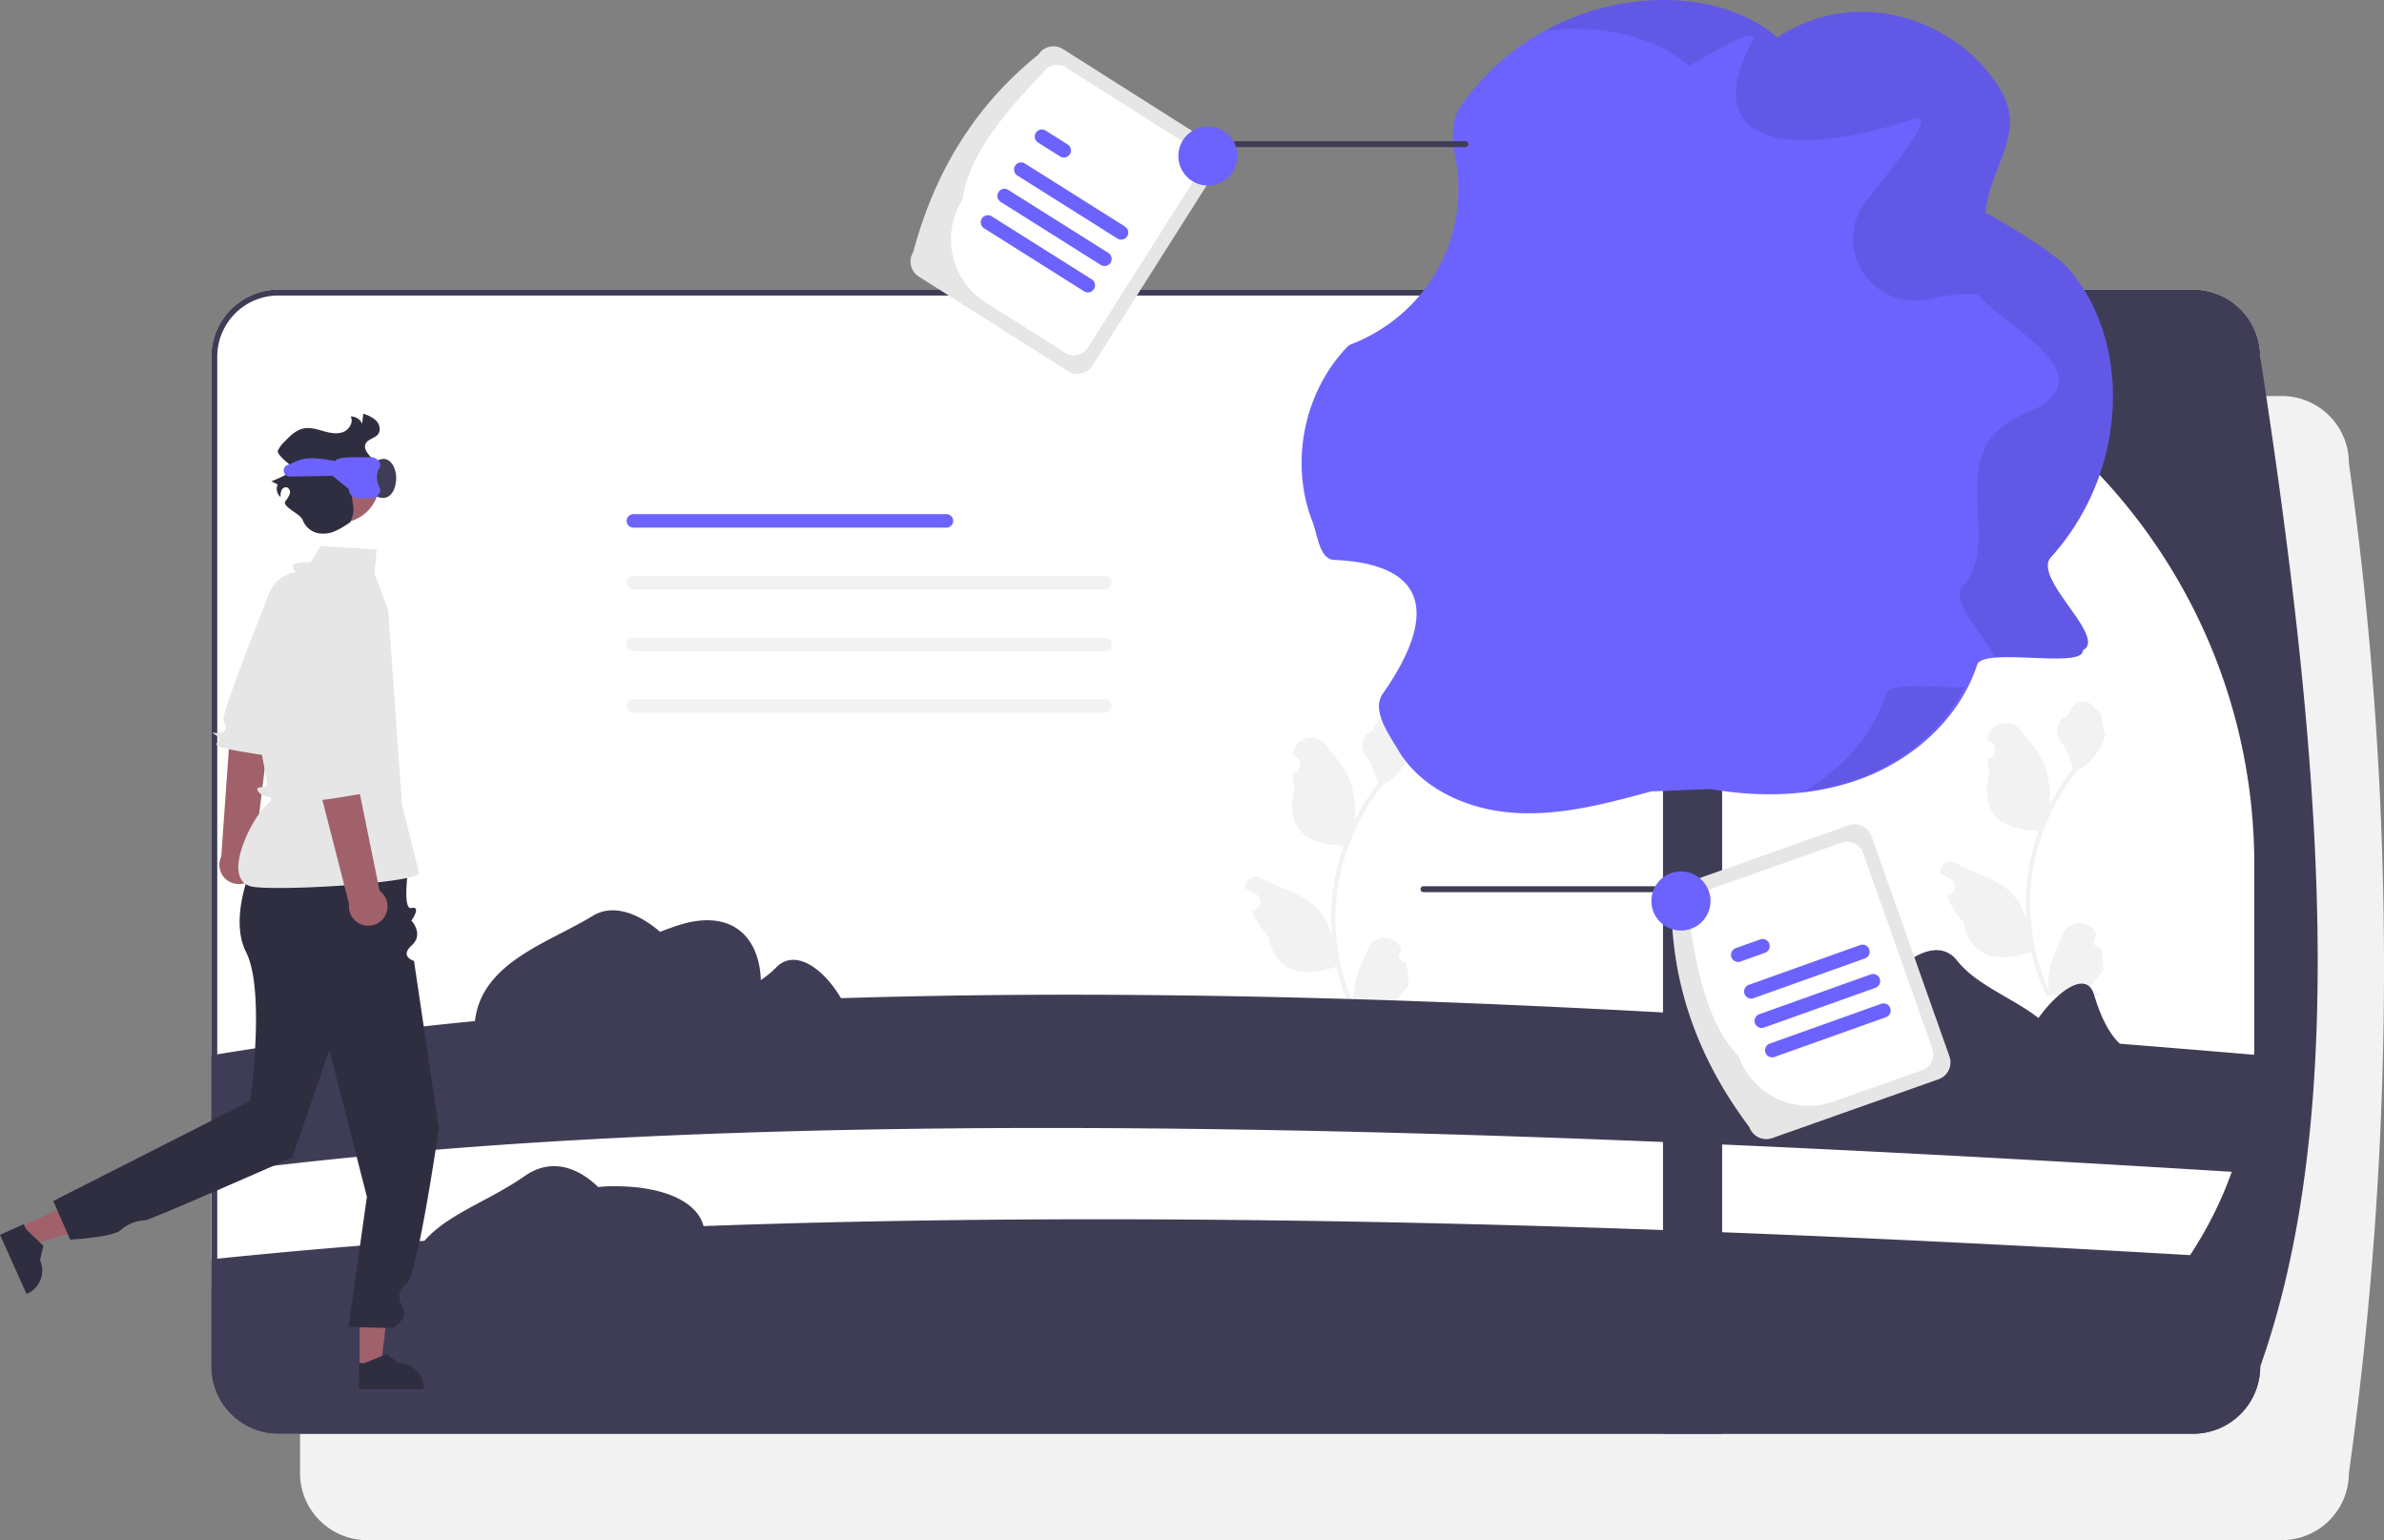 <svg id="ac36d30f-42b9-44ce-a353-048334cf7609" data-name="Layer 1" xmlns="http://www.w3.org/2000/svg" width="806.352" height="520.956" viewBox="0 0 806.352 520.956"><rect x="0" y="0" width="806.352" height="520.956" fill="#808080" stroke="none"/><path d="M968.618,323.478h-647.62a22.717,22.717,0,0,0-22.69,22.69v341.62a22.581,22.581,0,0,0,6.18,15.54c.4.43.82.84,1.25,1.22a22.524,22.524,0,0,0,15.26,5.93h647.62a22.717,22.717,0,0,0,22.69-22.69,1235.16,1235.16,0,0,0,0-341.62A22.717,22.717,0,0,0,968.618,323.478Z" transform="translate(-196.824 -189.522)" fill="#f2f2f2"/><path d="M938.618,287.478h-647.62a22.717,22.717,0,0,0-22.69,22.69v341.62a22.581,22.581,0,0,0,6.18,15.54c.4.43.82.84,1.25,1.22a22.524,22.524,0,0,0,15.26,5.93h647.62a22.717,22.717,0,0,0,22.69-22.69v-341.62A22.717,22.717,0,0,0,938.618,287.478Z" transform="translate(-196.824 -189.522)" fill="#fff"/><path d="M672.348,515.138a2.269,2.269,0,0,1-1.645-3.933l.155-.618q-.031-.074-.062-.148a6.094,6.094,0,0,0-11.241.042c-1.839,4.428-4.179,8.864-4.756,13.546a18.029,18.029,0,0,0,.316,6.2,72.281,72.281,0,0,1-6.575-30.021,69.766,69.766,0,0,1,.433-7.783q.358-3.178.995-6.31a73.119,73.119,0,0,1,14.5-30.99,19.459,19.459,0,0,0,8.093-8.397,14.843,14.843,0,0,0,1.35-4.056c-.394.052-1.486-5.949-1.188-6.317-.549-.833-1.532-1.247-2.131-2.06-2.982-4.043-7.091-3.337-9.236,2.157-4.582,2.313-4.627,6.148-1.815,9.837,1.789,2.347,2.035,5.522,3.604,8.035-.162.207-.329.407-.491.614a73.591,73.591,0,0,0-7.681,12.169,30.592,30.592,0,0,0-1.826-14.21c-1.748-4.217-5.025-7.769-7.91-11.415a6.279,6.279,0,0,0-11.184,3.083q-.009.081-.017.161.643.363,1.259.77a3.078,3.078,0,0,1-1.241,5.602l-.063.01a30.628,30.628,0,0,0,.807,4.579c-3.702,14.316,4.29,19.53,15.701,19.764.252.129.497.258.749.381a75.115,75.115,0,0,0-4.043,19.028,71.245,71.245,0,0,0,.052,11.503l-.019-.136a18.826,18.826,0,0,0-6.427-10.87c-4.946-4.063-11.933-5.559-17.268-8.824a3.533,3.533,0,0,0-5.411,3.437l.022.143a20.675,20.675,0,0,1,2.319,1.117q.643.363,1.259.77a3.078,3.078,0,0,1-1.241,5.602l-.063.01c-.045.006-.084.013-.129.019a30.655,30.655,0,0,0,5.639,8.829c2.315,12.497,12.256,13.683,22.89,10.044h.006a75.092,75.092,0,0,0,5.044,14.726h18.02c.065-.2.123-.407.181-.607a20.475,20.475,0,0,1-4.986-.297c1.337-1.641,2.674-3.294,4.011-4.935a1.119,1.119,0,0,0,.084-.097c.678-.84,1.363-1.673,2.041-2.512l0-.001a29.991,29.991,0,0,0-.879-7.64Z" transform="translate(-196.824 -189.522)" fill="#f2f2f2"/><path d="M961.308,546.478v36.31a22.717,22.717,0,0,1-22.69,22.69h-647.62a22.524,22.524,0,0,1-15.26-5.93c-.43-.38-.85-.79-1.25-1.22a22.581,22.581,0,0,1-6.18-15.54v-36.31C465.46,513.919,707.919,524.941,961.308,546.478Z" transform="translate(-196.824 -189.522)" fill="#3f3d56"/><path d="M961.308,586.478v36.31a22.717,22.717,0,0,1-22.69,22.69h-647.62a22.524,22.524,0,0,1-15.26-5.93c-.43-.38-.85-.79-1.25-1.22a22.581,22.581,0,0,1-6.18-15.54v-36.31C449.778,562.194,696.726,570.013,961.308,586.478Z" transform="translate(-196.824 -189.522)" fill="#fff"/><path d="M961.308,615.478v36.31a22.717,22.717,0,0,1-22.69,22.69h-647.62a22.524,22.524,0,0,1-15.26-5.93c-.43-.38-.85-.79-1.25-1.22a22.581,22.581,0,0,1-6.18-15.54v-36.31C464.659,595.087,703.882,599.926,961.308,615.478Z" transform="translate(-196.824 -189.522)" fill="#3f3d56"/><path d="M907.348,510.138a2.269,2.269,0,0,1-1.645-3.933l.155-.618q-.031-.074-.062-.148a6.094,6.094,0,0,0-11.241.042c-1.839,4.428-4.179,8.864-4.756,13.546a18.029,18.029,0,0,0,.316,6.2,72.281,72.281,0,0,1-6.575-30.021,69.766,69.766,0,0,1,.433-7.783q.358-3.178.995-6.31a73.119,73.119,0,0,1,14.5-30.99,19.459,19.459,0,0,0,8.093-8.397,14.843,14.843,0,0,0,1.35-4.056c-.394.052-1.486-5.949-1.188-6.317-.549-.833-1.532-1.247-2.131-2.06-2.982-4.043-7.091-3.337-9.236,2.157-4.582,2.313-4.627,6.148-1.815,9.837,1.789,2.347,2.035,5.522,3.604,8.035-.162.207-.329.407-.491.614a73.591,73.591,0,0,0-7.681,12.169,30.592,30.592,0,0,0-1.826-14.21c-1.748-4.217-5.025-7.769-7.91-11.415a6.279,6.279,0,0,0-11.184,3.083q-.009.081-.017.161.643.363,1.259.77a3.078,3.078,0,0,1-1.241,5.602l-.063.01a30.628,30.628,0,0,0,.807,4.579c-3.702,14.316,4.29,19.53,15.701,19.764.252.129.497.258.749.381a75.115,75.115,0,0,0-4.043,19.028,71.245,71.245,0,0,0,.052,11.503l-.019-.136a18.826,18.826,0,0,0-6.427-10.87c-4.946-4.063-11.933-5.559-17.268-8.824a3.533,3.533,0,0,0-5.411,3.437l.022.143a20.675,20.675,0,0,1,2.319,1.117q.643.363,1.259.77a3.078,3.078,0,0,1-1.241,5.602l-.063.01c-.045.006-.084.013-.129.019a30.655,30.655,0,0,0,5.639,8.829c2.315,12.497,12.256,13.683,22.89,10.044h.006a75.092,75.092,0,0,0,5.044,14.726h18.02c.065-.2.123-.407.181-.607a20.475,20.475,0,0,1-4.986-.297c1.337-1.641,2.674-3.294,4.011-4.935a1.119,1.119,0,0,0,.084-.097c.678-.84,1.363-1.673,2.041-2.512l0-.001a29.991,29.991,0,0,0-.879-7.64Z" transform="translate(-196.824 -189.522)" fill="#f2f2f2"/><path d="M895.842,551.503c0,.326-.005.653-.01.974h-65.91a11.009,11.009,0,0,1-8.043-3.483c.024-.458.063-.911.112-1.364,1.939-18.625,26.178-46.7,36.826-33.153S895.842,531.057,895.842,551.503Z" transform="translate(-196.824 -189.522)" fill="#3f3d56"/><path d="M930.919,551.799c.003.228-.003.455-.007.679H884.972a7.673,7.673,0,0,1-5.606-2.428c.017-.319.044-.635.078-.951,1.351-12.982,21.842-35.889,25.668-23.107C914.862,558.569,930.719,538.992,930.919,551.799Z" transform="translate(-196.824 -189.522)" fill="#3f3d56"/><path d="M938.618,287.478h-647.62a22.717,22.717,0,0,0-22.69,22.69v341.62a22.581,22.581,0,0,0,6.18,15.54c.4.43.82.84,1.25,1.22a22.524,22.524,0,0,0,15.26,5.93h647.62a22.717,22.717,0,0,0,22.69-22.69c31.111-87.836,20.171-210.865,0-341.62A22.717,22.717,0,0,0,938.618,287.478Zm20.69,254.48A130.52,130.52,0,0,1,828.789,672.478H290.998a20.535,20.535,0,0,1-13.29-4.85,21.375,21.375,0,0,1-2.99-3.1,20.497,20.497,0,0,1-4.41-12.74v-341.62a20.69,20.69,0,0,1,20.69-20.69H766.612c106.424,0,192.697,86.273,192.697,192.697Z" transform="translate(-196.824 -189.522)" fill="#3f3d56"/><path d="M414.468,627.422c.005.354-.005.708-.01,1.056H343.026a11.931,11.931,0,0,1-8.717-3.775c.026-.496.069-.987.121-1.478,2.101-20.185,22.911-24.041,39.911-35.93C393.472,573.915,414.121,603.726,414.468,627.422Z" transform="translate(-196.824 -189.522)" fill="#3f3d56"/><path d="M430.308,618.766c-.152.194-.004.493-.007.736H380.512a8.316,8.316,0,0,1-6.076-2.631c.018-.346.048-.688.085-1.03,1.465-14.069,13.365-24.626,27.818-25.043C429.283,590.019,443.139,602.453,430.308,618.766Z" transform="translate(-196.824 -189.522)" fill="#3f3d56"/><path d="M437.469,539.422c0,.354-.005.707-.011,1.056H366.026a11.931,11.931,0,0,1-8.717-3.775c.026-.496.069-.987.121-1.478,2.101-20.185,24.789-26.661,39.911-35.93S437.469,517.262,437.469,539.422Z" transform="translate(-196.824 -189.522)" fill="#3f3d56"/><path d="M453.308,530.766a4.051,4.051,0,0,0-.007.736H403.512a8.316,8.316,0,0,1-6.076-2.631c.018-.346.048-.688.085-1.03,1.465-14.069,14.144-20.343,27.818-25.043C447.923,495.034,457.259,511.023,453.308,530.766Z" transform="translate(-196.824 -189.522)" fill="#3f3d56"/><path d="M487.308,544.742a5.918,5.918,0,0,1-.007.736H437.512a8.316,8.316,0,0,1-6.076-2.631c.018-.346.048-.688.085-1.03,1.465-14.069,17.726-14.689,27.818-25.044C468.689,507.179,485.268,526.086,487.308,544.742Z" transform="translate(-196.824 -189.522)" fill="#3f3d56"/><rect x="562.484" y="239.956" width="20" height="245" fill="#3f3d56"/><path d="M911.388,319.718c-.74-14.46-5.66-28.98-15.33-39.75-4.22-4.7-22.06-15.72-27.75-18.49,2.16-16.99,13.78-26.79,5.28-41.32-10.79-18.43-33.3-29.24-54.43-26.13a52.688,52.688,0,0,0-21.16,8.16c-7.3-6.38-17.29-10.3-27.02-11.79-30.65-4.7-63.42,9.85-80.48,35.74-2.579,3.913-2.754,9.77-1.41,16.751,5.181,26.907-9.665,53.132-35.203,63.063a3.606,3.606,0,0,0-1.307.837c-14.74,15.25-19.58,39.31-11.87,59.08,1.823,4.68,2.366,12.816,7.367,13.036,32.296,1.422,34.77,19.05,16.456,45.26-3.834,5.487,1.737,13.239,5.207,19.074,7.98,13.43,24.09,20.33,39.69,21.25,15.53.92,30.87-3.19,45.88-7.28l20-.8c17.21,2.97,35.21,2.5,51.52-3.66,17.59-6.65,32.93-20.51,38.75-38.39,1.99-6.11,36.24,1.55,35.73-4.88,8.52-4.35-17.24-24.39-10.79-31.47A81.291,81.291,0,0,0,911.388,319.718Z" transform="translate(-196.824 -189.522)" fill="#6c63ff"/><path d="M834.821,424.125c-4.604,14.144-15.176,25.756-28.096,33.29a83.623,83.623,0,0,0,19.104-4.667c14.986-5.665,28.315-16.576,35.54-30.735C851.218,422.022,836.122,420.13,834.821,424.125Z" transform="translate(-196.824 -189.522)" opacity="0.1"/><path d="M890.518,378.008a81.291,81.291,0,0,0,20.87-58.29c-.74-14.46-5.66-28.98-15.33-39.75-4.22-4.7-22.06-15.72-27.75-18.49,2.16-16.99,13.78-26.79,5.28-41.32-10.79-18.43-33.3-29.24-54.43-26.13a52.688,52.688,0,0,0-21.16,8.16c-7.3-6.38-17.29-10.3-27.02-11.79-17.688-2.712-36.077.997-51.75,9.587a78.194,78.194,0,0,1,21.992.18c9.73,1.49,19.72,5.41,27.02,11.79,6.38-4.18,24.871-14.851,21.16-8.16-15.862,28.597,2.886,42.633,54.43,26.13,8.208-2.628-2.766,11.151-15.722,27.505-11.977,15.118,1.278,36.95,20.227,33.355,9.255-1.756,16.543-2.635,17.965-1.05,9.67,10.77,44.652,27.758,15.33,39.75s-6.59,42.63-20.87,58.29c-4.531,4.974,6.823,16.338,11.033,24.171,10.38-.804,29.901,2.398,29.515-2.469C909.828,405.128,884.068,385.088,890.518,378.008Z" transform="translate(-196.824 -189.522)" opacity="0.1"/><path d="M678.297,491.282h81.433a1,1,0,0,0,0-2H678.297a1,1,0,0,0,0,2Z" transform="translate(-196.824 -189.522)" fill="#3f3d56"/><path d="M788.548,570.81c-16.511-21.961-26.054-46.519-26.366-74.518a6.041,6.041,0,0,1,3.676-7.702l56.277-19.912a6.041,6.041,0,0,1,7.702,3.676l26.366,74.518a6.041,6.041,0,0,1-3.676,7.702l-56.277,19.912A6.041,6.041,0,0,1,788.548,570.81Z" transform="translate(-196.824 -189.522)" fill="#e6e6e6"/><path d="M784.901,546.775c-9.93-10.04-14.181-27.948-16.951-47.907a5.658,5.658,0,0,1,3.443-7.213L819.759,474.542a5.658,5.658,0,0,1,7.213,3.443l23.463,66.311a5.658,5.658,0,0,1-3.443,7.213L817.03,562.109A25.202,25.202,0,0,1,784.901,546.775Z" transform="translate(-196.824 -189.522)" fill="#fff"/><path d="M827.619,513.706l-37.676,13.448a2.4,2.4,0,1,1-1.614-4.521l37.676-13.448a2.4,2.4,0,0,1,1.614,4.521Z" transform="translate(-196.824 -189.522)" fill="#6c63ff"/><path d="M793.807,511.799l-8.289,2.959a2.4,2.4,0,1,1-1.614-4.521l8.289-2.959a2.4,2.4,0,1,1,1.614,4.521Z" transform="translate(-196.824 -189.522)" fill="#6c63ff"/><path d="M834.714,533.582l-37.676,13.448a2.4,2.4,0,1,1-1.614-4.521l37.676-13.448a2.4,2.4,0,0,1,1.614,4.521Z" transform="translate(-196.824 -189.522)" fill="#6c63ff"/><path d="M831.167,523.644,793.491,537.093a2.4,2.4,0,1,1-1.614-4.521l37.676-13.448a2.4,2.4,0,0,1,1.614,4.521Z" transform="translate(-196.824 -189.522)" fill="#6c63ff"/><circle cx="568.557" cy="304.76" r="10" fill="#6c63ff"/><path d="M692.466,239.282H611.033a1,1,0,0,1,0-2h81.433a1,1,0,0,1,0,2Z" transform="translate(-196.824 -189.522)" fill="#3f3d56"/><path d="M505.727,274.754c7.072-26.55,20.491-49.224,42.316-66.764a6.041,6.041,0,0,1,8.327-1.866l50.421,31.958a6.041,6.041,0,0,1,1.866,8.327L566.342,313.173a6.041,6.041,0,0,1-8.327,1.866l-50.422-31.958A6.041,6.041,0,0,1,505.727,274.754Z" transform="translate(-196.824 -189.522)" fill="#e6e6e6"/><path d="M522.376,257.04c1.762-14.011,13.22-28.415,27.205-42.922a5.658,5.658,0,0,1,7.799-1.748l43.333,27.465a5.658,5.658,0,0,1,1.748,7.799l-37.656,59.411a5.658,5.658,0,0,1-7.799,1.748L530.162,291.779A25.202,25.202,0,0,1,522.376,257.04Z" transform="translate(-196.824 -189.522)" fill="#fff"/><path d="M574.768,270.209,540.92,248.886a2.4,2.4,0,1,1,2.559-4.062l33.848,21.322a2.4,2.4,0,1,1-2.559,4.062Z" transform="translate(-196.824 -189.522)" fill="#6c63ff"/><path d="M555.382,242.44l-7.447-4.691a2.4,2.4,0,0,1,2.559-4.062l7.447,4.691a2.4,2.4,0,0,1-2.559,4.062Z" transform="translate(-196.824 -189.522)" fill="#6c63ff"/><path d="M563.519,288.065l-33.848-21.322a2.4,2.4,0,0,1,2.559-4.062l33.848,21.322a2.4,2.4,0,1,1-2.559,4.062Z" transform="translate(-196.824 -189.522)" fill="#6c63ff"/><path d="M569.143,279.137l-33.848-21.322a2.4,2.4,0,0,1,2.559-4.062l33.848,21.322a2.4,2.4,0,1,1-2.559,4.062Z" transform="translate(-196.824 -189.522)" fill="#6c63ff"/><circle cx="408.557" cy="52.76" r="10" fill="#6c63ff"/><path d="M516.945,368.001H411.068a2.283,2.283,0,1,1,0-4.566H516.945a2.283,2.283,0,0,1,0,4.566Z" transform="translate(-196.824 -189.522)" fill="#6c63ff"/><path d="M570.541,388.875H411.068a2.283,2.283,0,1,1,0-4.566H570.541a2.283,2.283,0,0,1,0,4.566Z" transform="translate(-196.824 -189.522)" fill="#f2f2f2"/><path d="M570.544,405.179h-159.48a2.285,2.285,0,0,0,0,4.57h159.48a2.285,2.285,0,0,0,0-4.57Z" transform="translate(-196.824 -189.522)" fill="#f2f2f2"/><path d="M570.541,430.623H411.068a2.283,2.283,0,1,1,0-4.566H570.541a2.283,2.283,0,0,1,0,4.566Z" transform="translate(-196.824 -189.522)" fill="#f2f2f2"/><path d="M282.87,478.219l4.805-39.536-13.077-.94-2.933,41.458a6.532,6.532,0,1,0,11.205-.981Z" transform="translate(-196.824 -189.522)" fill="#a0616a"/><path d="M299.662,383.162l0,0a10.989,10.989,0,0,0-11.696,6.826c-5.497,13.817-16.099,40.928-15.524,43.037.775,2.841,1.55,3.099-.516,4.133s-4.908-.774-2.066,1.034-.775,2.325.517,3.616,22.731,4.129,22.731,4.129-4.734-14.396-3.144-16.497,6.757.482,4.174-2.101-4.989-3.296-1.978-4.489,5.648-2.513,5.648-2.513l10.294-21.539A10.995,10.995,0,0,0,299.662,383.162Z" transform="translate(-196.824 -189.522)" fill="#e6e6e6"/><polygon points="121.63 462.438 128.77 462.437 132.166 434.897 121.628 434.897 121.63 462.438" fill="#a0616a"/><path d="M318.203,659.409l21.957-.001V659.13a8.547,8.547,0,0,0-8.546-8.546h-.001l-4.011-3.043-7.483,3.043-1.917 0Z" transform="translate(-196.824 -189.522)" fill="#2f2e41"/><polygon points="6.899 414.859 9.821 421.374 36.341 413.204 32.028 403.589 6.899 414.859" fill="#a0616a"/><path d="M196.824,607.2l8.985,20.034.253-.114a8.547,8.547,0,0,0,4.301-11.295l-0-0,1.135-4.905-5.839-5.583-.784-1.749Z" transform="translate(-196.824 -189.522)" fill="#2f2e41"/><circle cx="114.696" cy="163.251" r="13.617" fill="#a0616a"/><path d="M335.722,478.953l-51.458-1.634s-10.888,21.07-4.219,34.222,1.389,50.412,1.389,50.412l-66.598,33.801,5.718,13.069s14.702-.817,17.153-3.267a13.203,13.203,0,0,1,8.168-3.267c1.634,0,49.825-21.237,49.825-21.237L308.219,544.779l12.704,49.548-6.229,44.029,14.871.391s5.129-2.577,3.601-6.449-2.318-5.557,1.344-8.798,10.755-52.327,10.755-52.327l-8.412-56.639s-5.01-1.41-.777-5.233-.093-8.385-.093-8.385,3.58-5.064-.047-4.251-.214-19.346-.214-19.346" transform="translate(-196.824 -189.522)" fill="#2f2e41"/><path d="M324.221,375.399l-19-1.177-3.322,5.499s-7.48-.418-5.846,2.032.684.444-1.7,2.264-5.603,2.143-3.994,3.615c.235.215.14.85-.193,1.778a105.082,105.082,0,0,0-4.681,55.777c1.117,5.685,1.829,9.833,1.583,10.078-.817.817-4.901,0-2.45,2.45s6.534,0,1.634,4.901-15.191,25.654-3.267,26.954,56.359-1.634,55.542-4.901L332.808,461.8l-4.656-65.805L323.486,383.426Z" transform="translate(-196.824 -189.522)" fill="#e6e6e6"/><path d="M325.214,490.827l-7.938-39.028-12.704,3.241,10.321,40.259a6.532,6.532,0,1,0,10.321-4.473Z" transform="translate(-196.824 -189.522)" fill="#a0616a"/><path d="M311.1,395.336l0,0a10.989,10.989,0,0,0-8.939,10.173c-.848,14.846-2.338,43.918-1.125,45.738,1.634,2.45,2.45,2.45.817,4.084s-4.901.817-1.634,1.634,0,2.45,1.634,3.267,22.87-3.267,22.87-3.267-9.042-12.162-8.197-14.657,6.563-1.679,3.296-3.312-5.775-1.55-3.296-3.634,4.564-4.169,4.564-4.169l2.958-23.689A10.995,10.995,0,0,0,311.1,395.336Z" transform="translate(-196.824 -189.522)" fill="#e6e6e6"/><path d="M315.625,365.895a28.435,28.435,0,0,1-5.539,3.302,9.555,9.555,0,0,1-6.316.523,7.214,7.214,0,0,1-4.588-4.348c-.75-2.051-7.018-4.447-5.836-6.283a10.361,10.361,0,0,0,1.464-2.402,1.82,1.82,0,0,0-.968-2.331,1.7,1.7,0,0,0-1.821,1.049,4.964,4.964,0,0,0-.284,2.241,3.65,3.65,0,0,1-1.001-4.259l-2.118-1.064c1.828-.712,8.786-3.597,7.24-4.805-1.308-1.022-5.519-4.34-5.049-5.536a9.944,9.944,0,0,1,2.269-3.084c1.826-1.906,3.817-3.907,6.402-4.442,2.209-.457,4.472.242,6.642.858s4.518,1.153,6.642.396,3.737-3.337,2.674-5.326a4.247,4.247,0,0,1,3.884,2.444l.364-3.35a10.715,10.715,0,0,1,4.382,2.343c1.159,1.206,1.652,3.23.642,4.563-1.12,1.477-3.624,1.646-4.287,3.377-.582,1.519.679,3.055,1.731,4.295s1.972,3.165.868,4.359c-.914.988-2.518.674-3.821,1.012-1.965.51-3.174,2.581-3.431,4.595a24.851,24.851,0,0,0,.452,6.055,8.826,8.826,0,0,1-.897,5.897" transform="translate(-196.824 -189.522)" fill="#2f2e41"/><path d="M324.308,357.478h0c-1.392,0-2.935-.54-2.935-1.932v-8.843c0-1.392,1.543-1.224,2.935-1.224h0c3.471-2.326,6.412,1.066,6.529,5.646h0C330.797,356.066,328.08,359.224,324.308,357.478Z" transform="translate(-196.824 -189.522)" fill="#3f3d56"/><path d="M322.37,344.181h-4.445c-1.486,0-7.323-.102-7.617,1.297-7.844-1.389-10.927-1.426-15.481,1.154a2.042,2.042,0,1,0,0,4.084l14.481-.238,5.53,4.502a3.087,3.087,0,0,0,3.087,3.087h4.445A3.087,3.087,0,0,0,325.457,354.98c-1.424-2.751-1.66-5.352,0-7.712A3.087,3.087,0,0,0,322.37,344.181Z" transform="translate(-196.824 -189.522)" fill="#6c63ff"/></svg>